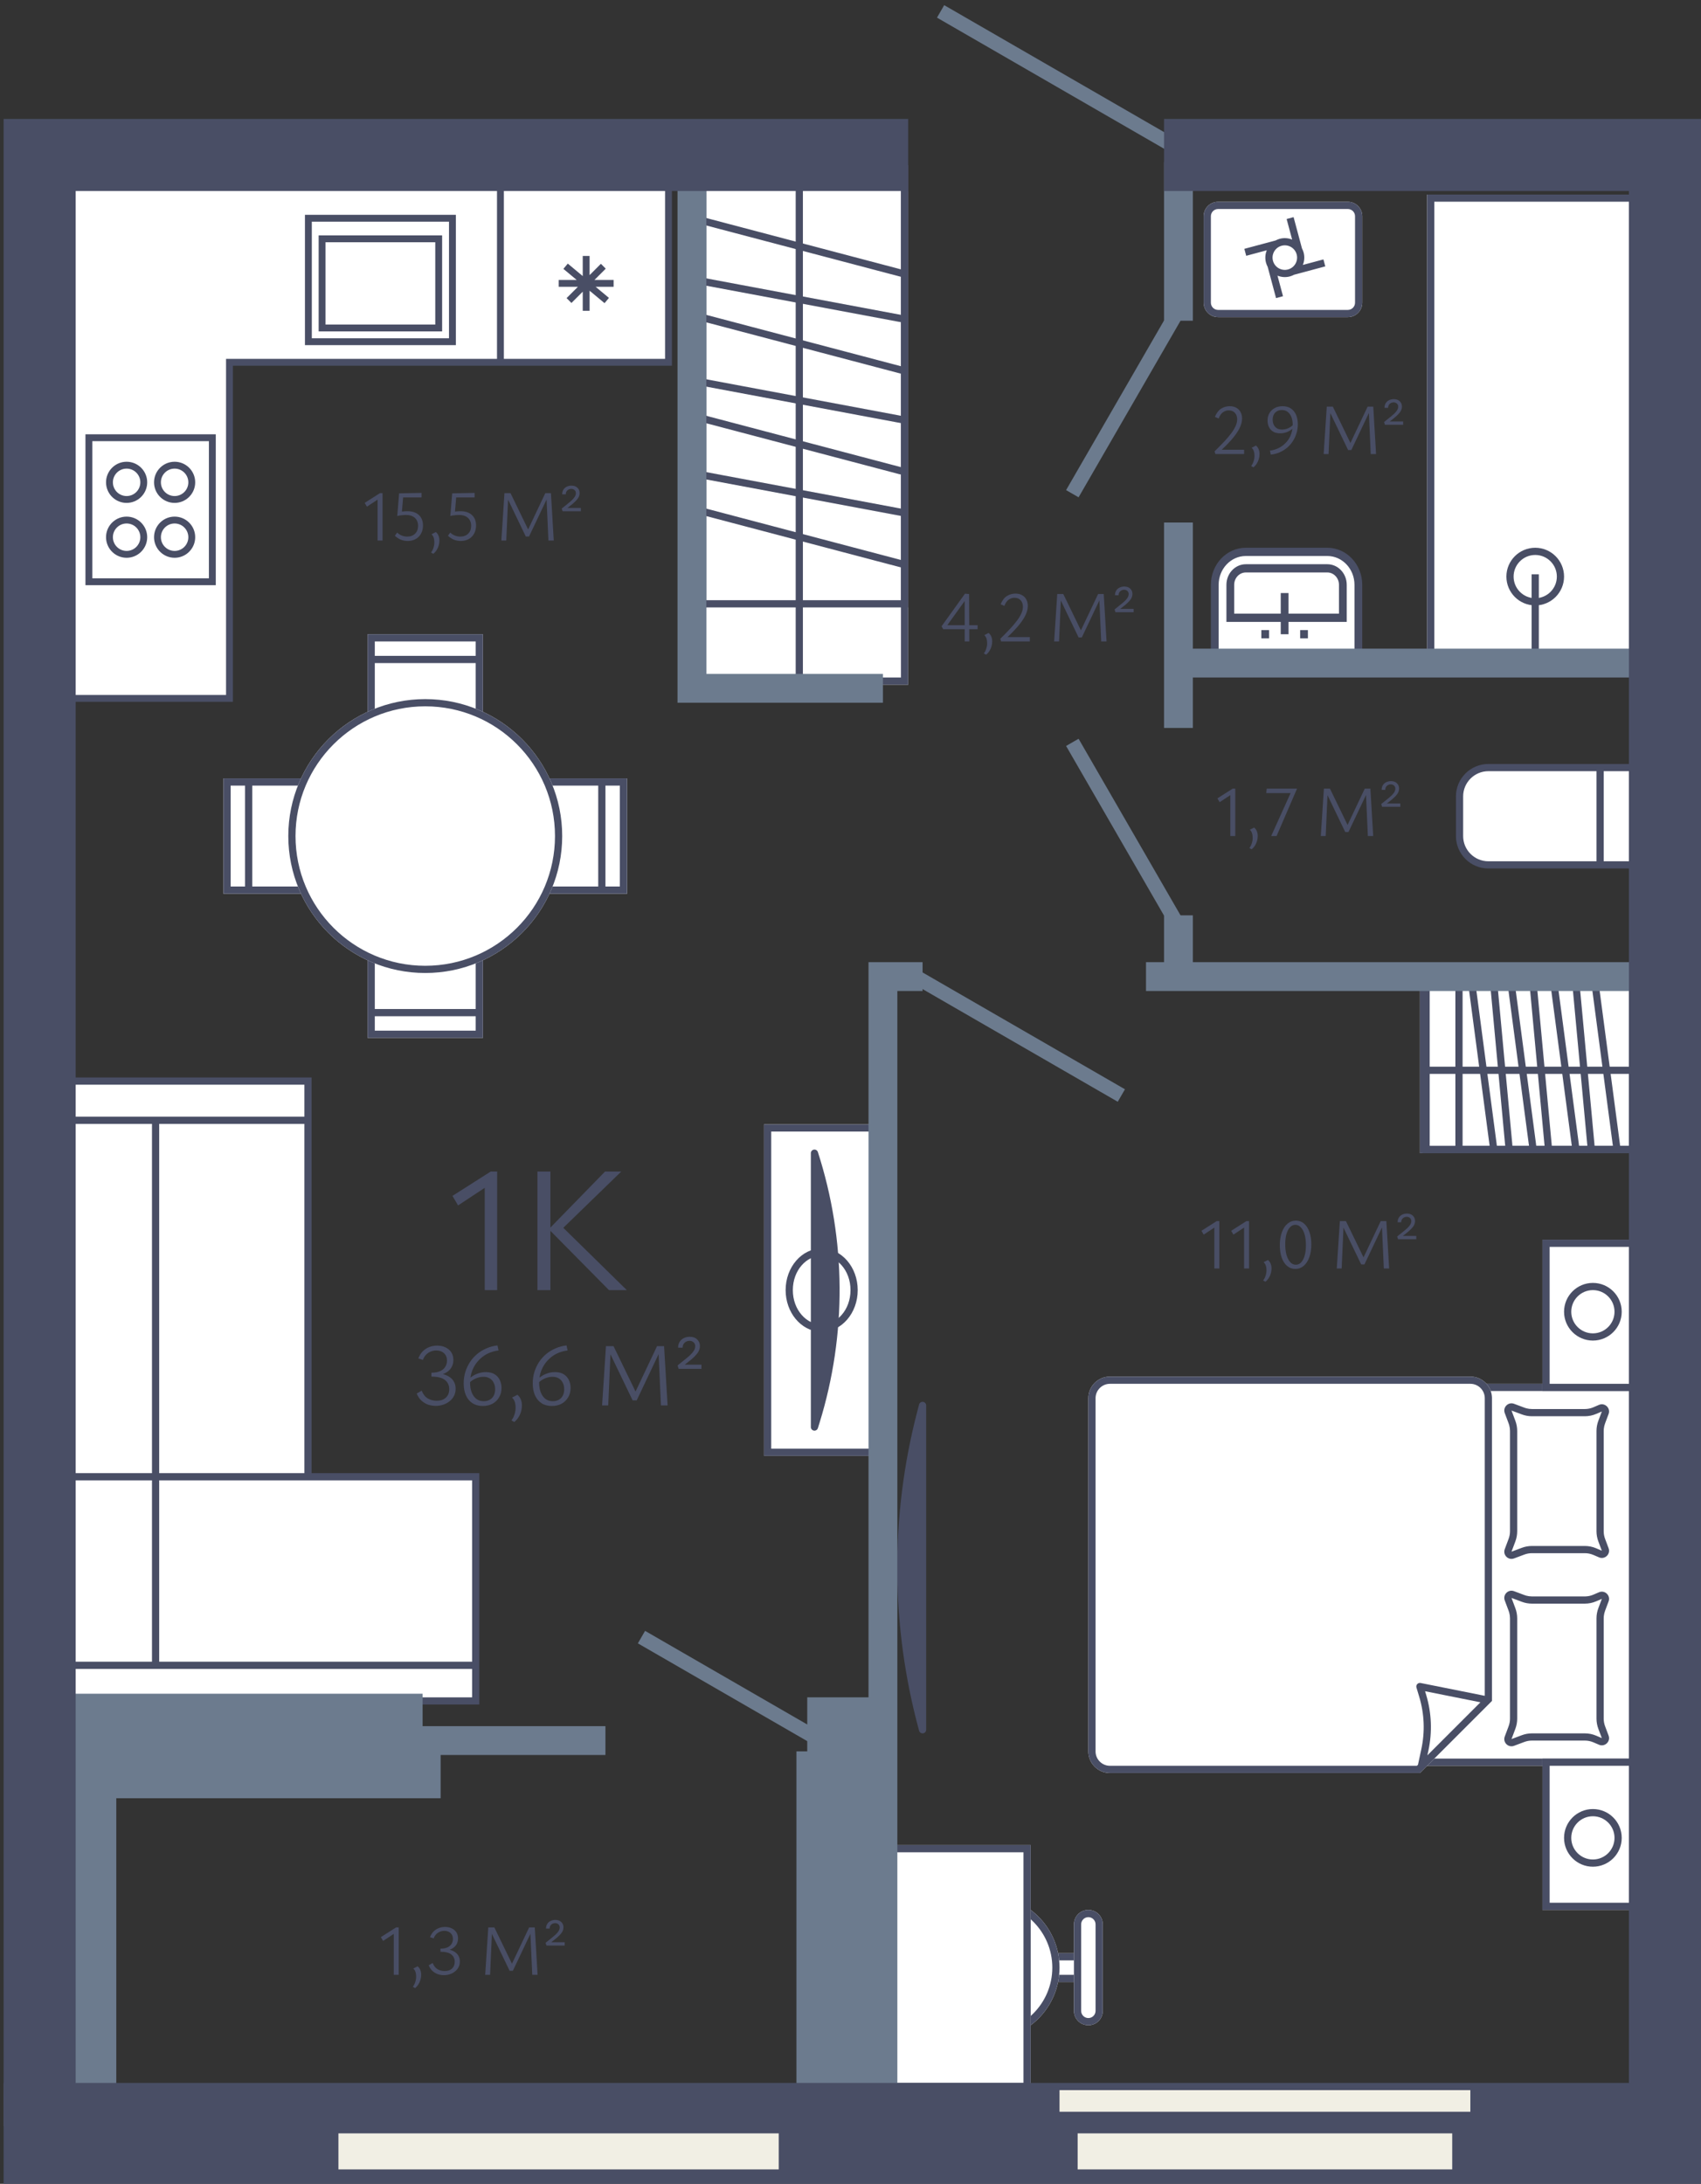 <svg width="236" height="303" viewBox="0 0 236 303" fill="none" xmlns="http://www.w3.org/2000/svg">
<rect x="0" y="0" width="236" height="303" fill="#333333" stroke="none"/>
<g id="2_2_5">
<g id="basic_furniture">
<g id="bath_stuff">
<g id="toilet">
<path id="toilet_2" d="M202.5 116V110.5C202.5 108.291 204.291 106.5 206.5 106.5H222H229V120H222H206.5C204.291 120 202.5 118.209 202.5 116Z" fill="white"/>
<path id="toilet (Stroke)" d="M229.5 106V120.5H206.5C204.015 120.5 202 118.485 202 116V110.5C202 108.015 204.015 106 206.5 106H229.5ZM222.5 119.5H228.5V107H222.5V119.5ZM203 116C203 117.933 204.567 119.5 206.5 119.5H221.5V107H206.5C204.567 107 203 108.567 203 110.5V116Z" fill="#494E65"/>
</g>
<g id="sink">
<path id="Vector 13" d="M188.462 81.142L188.462 91.427L168.539 91.427L168.539 81.142C168.539 78.617 170.468 76.57 172.847 76.57L184.154 76.57C186.534 76.57 188.462 78.617 188.462 81.142Z" fill="white"/>
<path id="Vector 13 (Stroke)" d="M187.923 81.143C187.923 78.934 186.236 77.143 184.154 77.143L172.846 77.143C170.764 77.143 169.077 78.934 169.077 81.143L169.077 90.857L187.923 90.857L187.923 81.143ZM189 92L168 92L168 81.143C168 78.302 170.17 76 172.846 76L184.154 76C186.83 76 189 78.302 189 81.143L189 92Z" fill="#494E65"/>
<path id="Vector 14" d="M170.691 81.141L170.691 85.713L186.307 85.713L186.307 81.141C186.307 79.879 185.342 78.856 184.153 78.856L172.845 78.856C171.656 78.856 170.691 79.879 170.691 81.141Z" fill="white"/>
<path id="Vector 14 (Stroke)" d="M185.772 81.142C185.772 80.195 185.048 79.428 184.156 79.428L172.849 79.428C171.956 79.428 171.233 80.195 171.233 81.142L171.233 85.142L185.772 85.142L185.772 81.142ZM186.849 86.285L170.156 86.285L170.156 81.142C170.156 79.564 171.362 78.285 172.849 78.285L184.156 78.285C185.643 78.285 186.849 79.564 186.849 81.142L186.849 86.285Z" fill="#494E65"/>
<path id="Vector 15 (Stroke)" d="M176.077 87.428L176.077 88.571L175 88.571L175 87.428L176.077 87.428ZM181.462 87.428L181.462 88.571L180.385 88.571L180.385 87.428L181.462 87.428ZM178.769 82.285L178.769 87.999L177.692 87.999L177.692 82.285L178.769 82.285Z" fill="#494E65"/>
</g>
<g id="bath">
<rect width="30" height="65" transform="translate(228 92) rotate(-180)" fill="white"/>
<path id="Ellipse 1" d="M209 80C209 77.791 210.791 76 213 76C215.209 76 217 77.791 217 80C217 82.209 215.209 84 213 84C210.791 84 209 82.209 209 80Z" fill="white"/>
<path id="Ellipse 1 (Stroke)" d="M210 80C210 81.657 211.343 83 213 83C214.657 83 216 81.657 216 80C216 78.343 214.657 77 213 77L213 76C215.209 76 217 77.791 217 80C217 82.209 215.209 84 213 84C210.791 84 209 82.209 209 80C209 77.791 210.791 76 213 76L213 77C211.343 77 210 78.343 210 80Z" fill="#494E65"/>
<path id="Rectangle 75 (Stroke)" d="M198 92L198 27L228 27L228 92L198 92ZM227 27.985L199 27.985L199 91.015L212.5 91.015L212.5 79.689L213.5 79.689L213.5 91.015L227 91.015L227 27.985Z" fill="#494E65"/>
</g>
<g id="washing">
<path id="Rectangle 112" d="M167 42C167 43.105 167.895 44 169 44H187C188.105 44 189 43.105 189 42V30C189 28.895 188.105 28 187 28H169C167.895 28 167 28.895 167 30V42Z" fill="white"/>
<path id="Rectangle 112 (Stroke)" d="M187 29V28H169V29H187ZM188 30V42C188 42.552 187.552 43 187 43H169C168.448 43 168 42.552 168 42V30C168 29.448 168.448 29 169 29V28L168.796 28.011C167.787 28.113 167 28.964 167 30V42C167 43.105 167.895 44 169 44H187C188.105 44 189 43.105 189 42V30C189 28.964 188.213 28.113 187.204 28.011L187 28V29C187.552 29 188 29.448 188 30Z" fill="#494E65"/>
<path id="Ellipse 9 (Stroke)" d="M179.903 35.302C179.66 34.393 178.726 33.854 177.817 34.097C176.909 34.341 176.369 35.275 176.613 36.183C176.856 37.092 177.79 37.631 178.699 37.388C179.607 37.144 180.146 36.21 179.903 35.302ZM175.647 36.442C175.488 35.851 175.541 35.253 175.755 34.727L172.901 35.492L172.642 34.526L176.978 33.364C177.158 33.267 177.352 33.187 177.558 33.132C178.15 32.973 178.747 33.027 179.274 33.241L178.509 30.386L179.475 30.127L180.637 34.464C180.734 34.644 180.814 34.837 180.869 35.043C181.027 35.635 180.974 36.232 180.759 36.759L183.615 35.994L183.874 36.959L179.537 38.121C179.357 38.218 179.164 38.298 178.958 38.354C178.366 38.512 177.769 38.459 177.242 38.245L178.007 41.099L177.041 41.358L175.879 37.023C175.782 36.842 175.702 36.649 175.647 36.442Z" fill="#494E65"/>
</g>
</g>
<g id="kitchen">
<path id="Vector 16" d="M31.843 50.266V96.898H9.003V25.047H69.434L92.75 25.047V50.266H91.323L69.434 50.266H31.843Z" fill="white"/>
<path id="Vector 16 (Stroke)" d="M8.524 97.375V24.572H93.223V50.743H32.315V97.375H8.524ZM31.364 49.792H68.955V25.523H9.476V96.424H31.364V49.792ZM92.272 25.523H69.907V49.792H92.272V25.523Z" fill="#494E65"/>
<path id="Vector 17 (Stroke)" d="M80.85 43.125V40.467L79.283 42.034L78.947 41.697L78.61 41.361L80.178 39.794H77.519V38.843H80.012L78.166 37.305L78.471 36.939L78.775 36.573L80.85 38.304V35.512H81.802V38.17L83.369 36.602L83.705 36.939L84.042 37.275L82.475 38.843H85.133V39.794H82.64L84.485 41.332L84.181 41.697L83.877 42.063L81.802 40.335V43.125H80.85Z" fill="#494E65"/>
<g id="Group 70">
<path id="Rectangle 77 (Stroke)" d="M42.309 29.805L63.245 29.805L63.245 47.887L42.309 47.887L42.309 29.805ZM62.294 46.935L62.294 30.757L43.261 30.757L43.261 46.935L62.294 46.935Z" fill="#494E65"/>
<path id="Rectangle 78 (Stroke)" d="M44.211 32.661L61.341 32.661L61.341 45.984L44.211 45.984L44.211 32.661ZM60.39 45.032L60.39 33.612L45.163 33.612L45.163 45.032L60.39 45.032Z" fill="#494E65"/>
</g>
<g id="Group 69">
<path id="Rectangle 76 (Stroke)" d="M29.938 81.194L11.855 81.194L11.855 60.258L29.938 60.258L29.938 81.194ZM12.808 61.21L12.808 80.243L28.985 80.243L28.985 61.21L12.808 61.21Z" fill="#494E65"/>
<path id="Ellipse 2 (Stroke)" d="M24.227 68.825C25.278 68.825 26.13 67.973 26.13 66.922C26.13 65.871 25.278 65.019 24.227 65.019C23.175 65.019 22.323 65.871 22.323 66.922L21.372 66.922L21.387 66.63C21.523 65.286 22.591 64.217 23.936 64.081L24.227 64.066C25.803 64.066 27.082 65.345 27.082 66.922L27.067 67.213C26.921 68.653 25.705 69.776 24.227 69.776L23.936 69.762C22.496 69.616 21.372 68.4 21.372 66.922L22.323 66.922C22.323 67.973 23.176 68.825 24.227 68.825Z" fill="#494E65"/>
<path id="Ellipse 3 (Stroke)" d="M17.566 76.439C18.617 76.439 19.47 75.586 19.47 74.535C19.47 73.484 18.618 72.632 17.566 72.632C16.515 72.632 15.663 73.484 15.663 74.535L14.712 74.535L14.726 74.243C14.863 72.899 15.931 71.831 17.275 71.694L17.566 71.68C19.143 71.68 20.422 72.958 20.422 74.535L20.407 74.826C20.261 76.266 19.045 77.39 17.566 77.39L17.275 77.375C15.836 77.229 14.712 76.013 14.712 74.535L15.663 74.535C15.663 75.586 16.515 76.438 17.566 76.439Z" fill="#494E65"/>
<path id="Ellipse 5 (Stroke)" d="M17.566 68.825C18.617 68.825 19.47 67.973 19.47 66.922C19.47 65.871 18.618 65.019 17.566 65.019C16.515 65.019 15.663 65.871 15.663 66.922L14.712 66.922L14.726 66.63C14.863 65.286 15.931 64.217 17.275 64.081L17.566 64.066C19.143 64.066 20.422 65.345 20.422 66.922L20.407 67.213C20.261 68.653 19.045 69.776 17.566 69.776L17.275 69.762C15.836 69.616 14.712 68.4 14.712 66.922L15.663 66.922C15.663 67.973 16.515 68.825 17.566 68.825Z" fill="#494E65"/>
<path id="Ellipse 4 (Stroke)" d="M24.227 76.439C25.278 76.439 26.13 75.586 26.13 74.535C26.13 73.484 25.278 72.632 24.227 72.632C23.175 72.632 22.323 73.484 22.323 74.535L21.372 74.535L21.387 74.243C21.523 72.899 22.591 71.831 23.936 71.694L24.227 71.68C25.803 71.68 27.082 72.958 27.082 74.535L27.067 74.826C26.921 76.266 25.705 77.39 24.227 77.39L23.936 77.375C22.496 77.229 21.372 76.013 21.372 74.535L22.323 74.535C22.323 75.586 23.176 76.438 24.227 76.439Z" fill="#494E65"/>
</g>
</g>
<g id="wardrobe">
<path id="Rectangle 80" d="M97 95L110.896 95L111.5 95L126 95L126 23L110.896 23L97 23L97 95Z" fill="white"/>
<path id="Rectangle 80 (Stroke)" d="M126 95L126 23L97 23L97 95L126 95ZM111.396 24L125 24L125 94L111.396 94L111.396 24ZM98 24L110.396 24L110.396 94L98 94L98 24Z" fill="#494E65"/>
<path id="Rectangle 81 (Stroke)" d="M126 84.277L126 23.001L97 23.001L97 84.277L126 84.277ZM98 24.001L125 24.001L125 83.277L98 83.277L98 24.001Z" fill="#494E65"/>
<path id="Vector 18 (Stroke)" d="M125.421 38.002L125.549 37.519L97.709 30.175L97.453 31.143L125.294 38.485L125.421 38.002ZM125.513 43.783L97.673 38.565L97.489 39.549L125.329 44.766L125.513 43.783ZM125.421 51.442L125.549 50.959L97.709 43.615L97.453 44.582L125.294 51.926L125.421 51.442ZM125.513 57.785L97.673 52.567L97.489 53.551L125.329 58.768L125.513 57.785ZM125.421 65.444L125.549 64.961L97.709 57.617L97.453 58.584L125.294 65.928L125.421 65.444ZM125.513 70.663L97.673 65.446L97.489 66.43L125.329 71.647L125.513 70.663ZM125.421 78.323L125.549 77.84L97.709 70.496L97.453 71.463L125.294 78.807L125.421 78.323Z" fill="#494E65"/>
</g>
</g>
<g id="furniture">
<g id="table">
<path id="Rectangle 93" d="M67 144L51 144L51 140.5L51 128L67 128L67 140.5L67 144Z" fill="white"/>
<path id="Rectangle 93 (Stroke)" d="M51 144L51 128L67 128L67 144L51 144ZM66 129L52 129L52 140L66 140L66 129ZM66 141L52 141L52 143L66 143L66 141Z" fill="#494E65"/>
<path id="Rectangle 94" d="M51 88H67V91.5V104H51V91.5V88Z" fill="white"/>
<path id="Rectangle 94 (Stroke)" d="M67 88V104H51V88H67ZM52 103H66V92H52V103ZM52 91H66V89H52V91Z" fill="#494E65"/>
<path id="Rectangle 95" d="M31 124L31 108L34.5 108L47 108L47 124L34.5 124L31 124Z" fill="white"/>
<path id="Rectangle 95 (Stroke)" d="M31 108L47 108L47 124L31 124L31 108ZM46 123L46 109L35 109L35 123L46 123ZM34 123L34 109L32 109L32 123L34 123Z" fill="#494E65"/>
<path id="Rectangle 96" d="M87 108L87 124L83.5 124L71 124L71 108L83.5 108L87 108Z" fill="white"/>
<path id="Rectangle 96 (Stroke)" d="M87 124L71 124L71 108L87 108L87 124ZM72 109L72 123L83 123L83 109L72 109ZM84 109L84 123L86 123L86 109L84 109Z" fill="#494E65"/>
<path id="Ellipse 6" d="M40 116C40 105.507 48.507 97 59 97C69.493 97 78 105.507 78 116C78 126.493 69.493 135 59 135C48.507 135 40 126.493 40 116Z" fill="white"/>
<path id="Ellipse 6 (Stroke)" d="M41 116C41 125.941 49.059 134 59 134C68.941 134 77 125.941 77 116C77 106.059 68.941 98 59 98L59 97C69.493 97 78 105.507 78 116C78 126.493 69.493 135 59 135C48.507 135 40 126.493 40 116C40 105.507 48.507 97 59 97L59 98C49.059 98 41 106.059 41 116Z" fill="#494E65"/>
</g>
<g id="sofa">
<path d="M66 236L9 235.999L9 231.057L9 204.893L42.73 204.894L66 204.894L66 231.058L66 236Z" fill="white"/>
<path d="M9 204.893L42.73 204.894L42.73 155.437L42.73 150.001L9 150L9 155.437L9 204.893Z" fill="white"/>
</g>
<path id="sofa (Stroke)" d="M8.5 236.499L8.5 149.5L43.23 149.501L43.23 204.394L66.5 204.394L66.5 236.5L8.5 236.499ZM42.23 150.501L9.5 150.501L9.5 154.937L42.23 154.938L42.23 150.501ZM21.086 155.937L9.5 155.937L9.5 204.394L21.086 204.394L21.086 155.937ZM42.23 155.938L22.086 155.938L22.086 204.394L42.23 204.394L42.23 155.938ZM65.5 205.394L22.086 205.394L22.086 230.558L65.5 230.558L65.5 205.394ZM21.086 205.394L9.5 205.394L9.5 230.557L21.086 230.557L21.086 205.394ZM65.5 231.558L9.5 231.557L9.5 235.5L65.5 235.5L65.5 231.558Z" fill="#494E65"/>
<path id="TV" d="M127.999 195L127.76 195.915V195.915C126.001 202.653 127.999 201.964 127.999 195V195Z" fill="white"/>
<path id="TV (Stroke)" d="M127.516 240.132C123.562 225.626 123.479 210.337 127.276 195.788L127.515 194.874C127.579 194.631 127.813 194.472 128.062 194.504C128.312 194.536 128.499 194.749 128.499 195L128.499 240C128.499 240.251 128.313 240.462 128.065 240.496C127.817 240.529 127.582 240.374 127.516 240.132Z" fill="#494E65"/>
<g id="bed_group">
<g id="bed">
<path id="Rectangle 106" d="M152 245L152 192L228 192L228 245L152 245Z" fill="white"/>
<path id="Rectangle 106 (Stroke)" d="M152 192L228 192L228 245L152 245L152 192ZM227 244L227 193L153 193L153 244L227 244Z" fill="#494E65"/>
<path id="pillow" d="M210.06 242.227C209.257 242.529 208.472 241.743 208.773 240.94L209.309 239.509C209.436 239.172 209.5 238.815 209.5 238.456L209.5 224.544C209.5 224.184 209.436 223.827 209.309 223.49L208.773 222.059C208.471 221.256 209.257 220.471 210.06 220.772L211.491 221.309C211.828 221.435 212.185 221.5 212.544 221.5L219.885 221.5C220.291 221.5 220.693 221.417 221.067 221.257L221.848 220.922C222.657 220.575 223.487 221.368 223.178 222.192L222.691 223.49C222.565 223.827 222.5 224.184 222.5 224.544L222.5 238.456C222.5 238.815 222.565 239.172 222.691 239.509L223.178 240.807C223.487 241.631 222.657 242.424 221.848 242.077L221.066 241.742C220.693 241.582 220.291 241.5 219.885 241.5L212.544 241.5C212.185 241.5 211.828 241.564 211.491 241.691L210.06 242.227Z" fill="white"/>
<path id="pillow (Stroke)" d="M219.885 222.5L212.544 222.5C212.065 222.5 211.589 222.413 211.14 222.245L209.709 221.709L210.245 223.139C210.414 223.588 210.5 224.064 210.5 224.544L210.5 238.456C210.5 238.935 210.414 239.411 210.246 239.86L209.709 241.291L211.14 240.755C211.589 240.586 212.065 240.5 212.544 240.5L219.884 240.5C220.426 240.5 220.962 240.609 221.46 240.823L222.242 241.158L221.755 239.86C221.587 239.411 221.5 238.935 221.5 238.456L222.5 238.456C222.5 238.815 222.565 239.173 222.692 239.509L223.178 240.807L223.223 240.961C223.373 241.675 222.706 242.312 221.999 242.13L221.848 242.077L221.067 241.742C220.693 241.582 220.29 241.5 219.884 241.5L212.544 241.5C212.185 241.5 211.827 241.565 211.491 241.691L210.06 242.227C209.256 242.528 208.472 241.744 208.773 240.94L209.309 239.509C209.435 239.173 209.5 238.815 209.5 238.456L209.5 224.544C209.5 224.274 209.464 224.006 209.393 223.747L209.309 223.49L208.773 222.059C208.472 221.256 209.256 220.471 210.06 220.772L211.491 221.308L211.747 221.392C212.007 221.464 212.275 221.5 212.544 221.5L219.885 221.5L220.037 221.496C220.391 221.478 220.74 221.398 221.067 221.257L221.848 220.922C222.607 220.597 223.384 221.274 223.223 222.039L223.178 222.192L222.692 223.49C222.597 223.743 222.536 224.007 222.512 224.275L222.5 224.544L221.5 224.544C221.5 224.064 221.587 223.588 221.755 223.139L222.242 221.841L221.46 222.176C220.963 222.39 220.427 222.5 219.885 222.5ZM221.5 224.544L222.5 224.544L222.5 238.456L221.5 238.456L221.5 224.544Z" fill="#494E65"/>
<path id="pillow_2" d="M210.06 216.227C209.257 216.529 208.472 215.743 208.773 214.94L209.309 213.509C209.436 213.172 209.5 212.815 209.5 212.456L209.5 198.544C209.5 198.184 209.436 197.827 209.309 197.49L208.773 196.059C208.471 195.256 209.257 194.471 210.06 194.772L211.491 195.309C211.828 195.435 212.185 195.5 212.544 195.5L219.885 195.5C220.291 195.5 220.693 195.417 221.067 195.257L221.848 194.922C222.657 194.575 223.487 195.368 223.178 196.192L222.691 197.49C222.565 197.827 222.5 198.184 222.5 198.544L222.5 212.456C222.5 212.815 222.565 213.172 222.691 213.509L223.178 214.807C223.487 215.631 222.657 216.424 221.848 216.077L221.066 215.742C220.693 215.582 220.291 215.5 219.885 215.5L212.544 215.5C212.185 215.5 211.828 215.564 211.491 215.691L210.06 216.227Z" fill="white"/>
<path id="pillow (Stroke)_2" d="M219.885 196.5L212.544 196.5C212.065 196.5 211.589 196.413 211.14 196.245L209.709 195.709L210.245 197.139C210.414 197.588 210.5 198.064 210.5 198.544L210.5 212.456C210.5 212.935 210.414 213.411 210.246 213.86L209.709 215.291L211.14 214.755C211.589 214.586 212.065 214.5 212.544 214.5L219.884 214.5C220.426 214.5 220.962 214.609 221.46 214.823L222.242 215.158L221.755 213.86C221.587 213.411 221.5 212.935 221.5 212.456L222.5 212.456C222.5 212.815 222.565 213.173 222.692 213.509L223.178 214.807L223.223 214.961C223.373 215.675 222.706 216.312 221.999 216.13L221.848 216.077L221.067 215.742C220.693 215.582 220.29 215.5 219.884 215.5L212.544 215.5C212.185 215.5 211.827 215.565 211.491 215.691L210.06 216.227C209.256 216.528 208.472 215.744 208.773 214.94L209.309 213.509C209.435 213.173 209.5 212.815 209.5 212.456L209.5 198.544C209.5 198.274 209.464 198.006 209.393 197.747L209.309 197.49L208.773 196.059C208.472 195.256 209.256 194.471 210.06 194.772L211.491 195.308L211.747 195.392C212.007 195.464 212.275 195.5 212.544 195.5L219.885 195.5L220.037 195.496C220.391 195.478 220.74 195.398 221.067 195.257L221.848 194.922C222.607 194.597 223.384 195.274 223.223 196.039L223.178 196.192L222.692 197.49C222.597 197.743 222.536 198.007 222.512 198.275L222.5 198.544L221.5 198.544C221.5 198.064 221.587 197.588 221.755 197.139L222.242 195.841L221.46 196.176C220.963 196.39 220.427 196.5 219.885 196.5ZM221.5 198.544L222.5 198.544L222.5 212.456L221.5 212.456L221.5 198.544Z" fill="#494E65"/>
<path id="Rectangle 109" d="M154 246C152.343 246 151 244.657 151 243L151 194C151 192.343 152.343 191 154 191L204 191C205.657 191 207 192.343 207 194L207 236L197 246L154 246Z" fill="white"/>
<path id="Rectangle 109 (Stroke)" d="M204 192L154 192C152.895 192 152 192.895 152 194L152 243C152 244.105 152.895 245 154 245L196.586 245L196.734 244.852L197.204 242.66C197.716 240.273 197.617 237.794 196.915 235.455L196.521 234.144C196.471 233.975 196.512 233.793 196.63 233.663C196.748 233.533 196.926 233.476 197.098 233.51L206 235.29L206 194L207 194L207 236L197 246L154 246C152.343 246 151 244.657 151 243L151 194L151.004 193.846C151.084 192.261 152.395 191 154 191L204 191C205.605 191 206.916 192.261 206.996 193.846L207 194L206 194C206 192.895 205.105 192 204 192ZM197.872 235.168C198.622 237.668 198.729 240.318 198.182 242.87L198.036 243.55L205.396 236.189L197.717 234.653L197.872 235.168Z" fill="#494E65"/>
</g>
<g id="bedside">
<path id="Rectangle 110" d="M214 265L214 244L228 244L228 265L214 265Z" fill="white"/>
<path id="Rectangle 110 (Stroke)" d="M214 244L228 244L228 265L214 265L214 244ZM227 264L227 245L215 245L215 264L227 264Z" fill="#494E65"/>
<path id="Ellipse 8" d="M221 251C223.209 251 225 252.791 225 255C225 257.209 223.209 259 221 259C218.791 259 217 257.209 217 255C217 252.791 218.791 251 221 251Z" fill="white"/>
<path id="Ellipse 8 (Stroke)" d="M221 252C219.343 252 218 253.343 218 255C218 256.657 219.343 258 221 258C222.657 258 224 256.657 224 255L225 255C225 257.209 223.209 259 221 259C218.791 259 217 257.209 217 255C217 252.791 218.791 251 221 251C223.209 251 225 252.791 225 255L224 255C224 253.343 222.657 252 221 252Z" fill="#494E65"/>
</g>
<g id="bedside_2">
<path id="Rectangle 110_2" d="M214 172L214 193L228 193L228 172L214 172Z" fill="white"/>
<path id="Rectangle 110 (Stroke)_2" d="M214 193L228 193L228 172L214 172L214 193ZM227 173L227 192L215 192L215 173L227 173Z" fill="#494E65"/>
<path id="Ellipse 8_2" d="M221 186C223.209 186 225 184.209 225 182C225 179.791 223.209 178 221 178C218.791 178 217 179.791 217 182C217 184.209 218.791 186 221 186Z" fill="white"/>
<path id="Ellipse 8 (Stroke)_2" d="M221 185C219.343 185 218 183.657 218 182C218 180.343 219.343 179 221 179C222.657 179 224 180.343 224 182L225 182C225 179.791 223.209 178 221 178C218.791 178 217 179.791 217 182C217 184.209 218.791 186 221 186C223.209 186 225 184.209 225 182L224 182C224 183.657 222.657 185 221 185Z" fill="#494E65"/>
</g>
</g>
<g id="wardrobe_2">
<path id="Rectangle 79" d="M197 160L197 136L227 136L227 160L197 160Z" fill="white"/>
<path id="Rectangle 79 (Stroke)" d="M197 136L227 136L227 160L197 160L197 136ZM226 159L226 137L198 137L198 159L226 159Z" fill="#494E65"/>
<path id="Rectangle 80 (Stroke)_2" d="M197.359 136L226.998 136L226.998 160L197.359 160L197.359 136ZM225.998 148L225.998 137L198.359 137L198.359 148L225.998 148ZM225.998 159L225.998 149L198.359 149L198.359 159L225.998 159Z" fill="#494E65"/>
<path id="Rectangle 81 (Stroke)_2" d="M201.922 136L227.001 136L227.001 160L201.922 160L201.922 136ZM226.001 159L226.001 137L202.922 137L202.922 159L226.001 159Z" fill="#494E65"/>
<path id="Vector 18 (Stroke)_2" d="M221.802 136.436L224.842 159.436L223.851 159.566L220.811 136.566L221.802 136.436ZM219.145 136.455L221.282 159.455L220.287 159.547L218.148 136.547L219.145 136.455ZM216.103 136.436L219.143 159.436L218.151 159.566L215.111 136.566L216.103 136.436ZM213.206 136.455L215.345 159.455L214.349 159.547L212.211 136.547L213.206 136.455ZM210.164 136.436L213.204 159.436L212.213 159.566L209.173 136.566L210.164 136.436ZM207.745 136.455L209.883 159.455L208.887 159.547L206.749 136.547L207.745 136.455ZM204.703 136.436L207.742 159.436L206.751 159.566L203.711 136.566L204.703 136.436Z" fill="#494E65"/>
</g>
<g id="TV_2">
<path id="Rectangle 105" d="M122 156L122 202L106 202L106 156L122 156Z" fill="white"/>
<path id="Rectangle 105 (Stroke)" d="M122 202L106 202L106 156L122 156L122 202ZM107 157L107 201L121 201L121 157L107 157Z" fill="#494E65"/>
<g id="Group 75">
<path id="Ellipse 7" d="M114 184.784C111.239 184.784 109 182.195 109 179.001C109 175.808 111.239 173.219 114 173.219C116.761 173.219 119 175.808 119 179.001C119 182.195 116.761 184.784 114 184.784Z" fill="white"/>
<path id="Ellipse 7 (Stroke)" d="M114 183.784C116.078 183.784 118 181.784 118 179.001C118 176.218 116.077 174.219 114 174.219C111.923 174.219 110 176.218 110 179.001L109 179.001C109 175.807 111.239 173.219 114 173.219C116.761 173.219 119 175.807 119 179.001C119 182.194 116.761 184.784 114 184.784L113.743 184.776C111.101 184.622 109 182.095 109 179.001L110 179.001C110 181.784 111.922 183.784 114 183.784Z" fill="#494E65"/>
<path id="Vector 24" d="M112.999 198L113.232 197.247V197.247C115.236 190.762 112.999 191.212 112.999 198V198Z" fill="white"/>
<path id="Vector 24 (Stroke)" d="M113.474 159.847C117.411 172.041 117.493 185.153 113.71 197.396L113.476 198.148C113.403 198.384 113.169 198.531 112.925 198.494C112.68 198.457 112.499 198.247 112.499 198L112.499 160C112.499 159.754 112.678 159.544 112.922 159.506C113.165 159.468 113.399 159.613 113.474 159.847Z" fill="#494E65"/>
</g>
</g>
<g id="chair-with-table">
<g id="chair">
<path id="Rectangle 104" d="M151 271L151 275L143 275L143 271L151 271Z" fill="white"/>
<path id="Rectangle 104 (Stroke)" d="M151 275L143 275L143 271L151 271L151 275ZM144 272L144 274L150 274L150 272L144 272Z" fill="#494E65"/>
<path id="Rectangle 102" d="M137 263C142.523 263 147 267.477 147 273V273C147 278.523 142.523 283 137 283V283C131.477 283 127 278.523 127 273V273C127 267.477 131.477 263 137 263V263Z" fill="white"/>
<path id="Rectangle 102 (Stroke)" d="M137 282C141.971 282 146 277.971 146 273C146 268.029 141.971 264 137 264C132.029 264 128 268.029 128 273L127 273C127 267.477 131.477 263 137 263C142.523 263 147 267.477 147 273C147 278.523 142.523 283 137 283C131.477 283 127 278.523 127 273L128 273C128 277.971 132.029 282 137 282Z" fill="#494E65"/>
<path id="Rectangle 103" d="M151 265C152.105 265 153 265.895 153 267L153 279C153 280.105 152.105 281 151 281V281C149.895 281 149 280.105 149 279L149 267C149 265.895 149.895 265 151 265V265Z" fill="white"/>
<path id="Rectangle 103 (Stroke)" d="M150 279L149 279L149 267L150 267L150 279ZM151 280C151.552 280 152 279.552 152 279L152 267C152 266.448 151.552 266 151 266C150.448 266 150 266.448 150 267L149 267C149 265.895 149.895 265 151 265C152.105 265 153 265.895 153 267L153 279C153 280.105 152.105 281 151 281C149.895 281 149 280.105 149 279L150 279C150 279.552 150.448 280 151 280Z" fill="#494E65"/>
</g>
<path id="Rectangle 101" d="M143 256L143 290L123 290L123 256L143 256Z" fill="white"/>
<path id="Rectangle 101 (Stroke)" d="M143 290L123 290L123 256L143 256L143 290ZM124 257L124 289L142 289L142 257L124 257Z" fill="#494E65"/>
</g>
</g>
<g id="info+">
<g id="15,5 &#208;&#156;2">
<path id="Vector" d="M77.938 70.559C78.297 70.266 78.624 70.002 78.918 69.769C79.218 69.536 79.454 69.309 79.627 69.089C79.808 68.869 79.897 68.649 79.897 68.429C79.897 68.242 79.834 68.096 79.707 67.989C79.588 67.882 79.441 67.829 79.267 67.829C79.054 67.829 78.871 67.899 78.718 68.039C78.571 68.179 78.498 68.362 78.498 68.589L77.998 68.589C77.998 68.336 78.054 68.119 78.168 67.939C78.281 67.759 78.434 67.622 78.627 67.529C78.828 67.429 79.047 67.379 79.287 67.379C79.634 67.379 79.907 67.476 80.108 67.669C80.314 67.862 80.418 68.109 80.418 68.409C80.418 68.682 80.331 68.939 80.157 69.179C79.984 69.412 79.748 69.656 79.448 69.909C79.147 70.156 78.797 70.432 78.397 70.739L78.578 70.479L80.588 70.479L80.588 70.939L78.058 70.939L77.938 70.559Z" fill="#494E65"/>
<path id="Vector_2" d="M76.089 75L75.809 68.76L76.149 68.64L73.399 74.44L72.949 74.44L70.299 68.93L70.309 68.42L70.829 68.42L73.389 73.7L73.159 73.7L75.659 68.42L76.439 68.42L76.829 75L76.089 75ZM69.559 75L69.989 68.42L70.529 68.42L70.239 75L69.559 75Z" fill="#494E65"/>
<path id="Vector_3" d="M62.478 71.599L62.738 68.449L65.848 68.389L65.848 69.019L62.898 69.019L63.318 68.719L63.098 71.299L62.478 71.599ZM62.468 73.889C62.655 74.075 62.868 74.215 63.108 74.309C63.348 74.402 63.602 74.449 63.868 74.449C64.328 74.449 64.692 74.312 64.958 74.039C65.232 73.765 65.368 73.409 65.368 72.969C65.368 72.489 65.218 72.115 64.918 71.849C64.618 71.582 64.198 71.449 63.658 71.449C63.558 71.449 63.435 71.455 63.288 71.469C63.142 71.482 62.995 71.499 62.848 71.519C62.702 71.539 62.578 71.565 62.478 71.599L62.658 71.059C62.805 71.019 62.992 70.989 63.218 70.969C63.445 70.942 63.665 70.929 63.878 70.929C64.565 70.929 65.098 71.105 65.478 71.459C65.858 71.805 66.048 72.289 66.048 72.909C66.048 73.335 65.958 73.712 65.778 74.039C65.605 74.359 65.358 74.609 65.038 74.789C64.725 74.969 64.355 75.059 63.928 75.059C63.575 75.059 63.248 74.995 62.948 74.869C62.655 74.742 62.388 74.562 62.148 74.329L62.468 73.889Z" fill="#494E65"/>
<path id="Vector_4" d="M60.115 76.84L59.805 76.66C59.958 76.46 60.071 76.237 60.145 75.99C60.225 75.744 60.265 75.497 60.265 75.25C60.265 74.997 60.231 74.774 60.165 74.58C60.098 74.387 59.998 74.237 59.865 74.13L60.465 73.82C60.645 73.967 60.771 74.14 60.845 74.34C60.925 74.54 60.965 74.757 60.965 74.99C60.965 75.23 60.931 75.464 60.865 75.69C60.798 75.924 60.701 76.137 60.575 76.33C60.448 76.53 60.295 76.7 60.115 76.84Z" fill="#494E65"/>
<path id="Vector_5" d="M55.115 71.599L55.375 68.449L58.485 68.389L58.485 69.019L55.535 69.019L55.955 68.719L55.735 71.299L55.115 71.599ZM55.105 73.889C55.292 74.075 55.505 74.215 55.745 74.309C55.985 74.402 56.239 74.449 56.505 74.449C56.965 74.449 57.328 74.312 57.595 74.039C57.868 73.765 58.005 73.409 58.005 72.969C58.005 72.489 57.855 72.115 57.555 71.849C57.255 71.582 56.835 71.449 56.295 71.449C56.195 71.449 56.072 71.455 55.925 71.469C55.779 71.482 55.632 71.499 55.485 71.519C55.339 71.539 55.215 71.565 55.115 71.599L55.295 71.059C55.442 71.019 55.629 70.989 55.855 70.969C56.082 70.942 56.302 70.929 56.515 70.929C57.202 70.929 57.735 71.105 58.115 71.459C58.495 71.805 58.685 72.289 58.685 72.909C58.685 73.335 58.595 73.712 58.415 74.039C58.242 74.359 57.995 74.609 57.675 74.789C57.362 74.969 56.992 75.059 56.565 75.059C56.212 75.059 55.885 74.995 55.585 74.869C55.292 74.742 55.025 74.562 54.785 74.329L55.105 73.889Z" fill="#494E65"/>
<path id="Vector_6" d="M52.388 75L52.388 69L52.908 68.98L50.908 70.3L50.598 69.77L52.718 68.42L53.078 68.42L53.078 75L52.388 75Z" fill="#494E65"/>
</g>
<g id="1,3 &#208;&#156;2">
<path id="Vector_7" d="M75.695 269.559C76.055 269.266 76.382 269.002 76.675 268.769C76.975 268.536 77.212 268.309 77.385 268.089C77.565 267.869 77.655 267.649 77.655 267.429C77.655 267.242 77.592 267.096 77.465 266.989C77.345 266.882 77.199 266.829 77.025 266.829C76.812 266.829 76.629 266.899 76.475 267.039C76.329 267.179 76.255 267.362 76.255 267.589L75.755 267.589C75.755 267.336 75.812 267.119 75.925 266.939C76.039 266.759 76.192 266.622 76.385 266.529C76.585 266.429 76.805 266.379 77.045 266.379C77.392 266.379 77.665 266.476 77.865 266.669C78.072 266.862 78.175 267.109 78.175 267.409C78.175 267.682 78.089 267.939 77.915 268.179C77.742 268.412 77.505 268.656 77.205 268.909C76.905 269.156 76.555 269.432 76.155 269.739L76.335 269.479L78.345 269.479L78.345 269.939L75.815 269.939L75.695 269.559Z" fill="#494E65"/>
<path id="Vector_8" d="M73.846 274L73.566 267.76L73.906 267.64L71.156 273.44L70.706 273.44L68.056 267.93L68.066 267.42L68.586 267.42L71.146 272.7L70.916 272.7L73.416 267.42L74.196 267.42L74.586 274L73.846 274ZM67.316 274L67.746 267.42L68.286 267.42L67.996 274L67.316 274Z" fill="#494E65"/>
<path id="Vector_9" d="M63.09 272.199C63.09 271.773 62.934 271.433 62.62 271.179C62.307 270.926 61.804 270.799 61.111 270.799L61.111 270.369C61.511 270.369 61.837 270.309 62.09 270.189C62.344 270.069 62.531 269.909 62.651 269.709C62.777 269.503 62.84 269.276 62.84 269.029C62.84 268.683 62.73 268.409 62.511 268.209C62.297 268.003 62.004 267.899 61.63 267.899C61.324 267.899 61.037 267.986 60.77 268.159C60.504 268.326 60.3 268.589 60.16 268.949L59.66 268.779C59.787 268.453 59.954 268.186 60.16 267.979C60.374 267.773 60.614 267.619 60.88 267.519C61.154 267.413 61.441 267.359 61.74 267.359C62.1 267.359 62.414 267.426 62.681 267.559C62.954 267.686 63.167 267.869 63.321 268.109C63.474 268.343 63.55 268.626 63.55 268.959C63.55 269.286 63.467 269.579 63.3 269.839C63.134 270.099 62.88 270.306 62.541 270.459C62.207 270.606 61.781 270.679 61.261 270.679L61.261 270.389C61.827 270.389 62.297 270.463 62.67 270.609C63.05 270.756 63.334 270.959 63.52 271.219C63.707 271.479 63.8 271.789 63.8 272.149C63.8 272.443 63.74 272.706 63.62 272.939C63.501 273.173 63.334 273.373 63.12 273.539C62.914 273.706 62.677 273.833 62.41 273.919C62.151 274.006 61.877 274.049 61.59 274.049C61.31 274.049 61.034 274.006 60.761 273.919C60.494 273.826 60.247 273.679 60.02 273.479C59.794 273.279 59.614 273.013 59.48 272.679L60.031 272.359C60.184 272.753 60.407 273.039 60.7 273.219C61.001 273.393 61.331 273.479 61.691 273.479C62.124 273.479 62.464 273.366 62.711 273.139C62.964 272.906 63.09 272.593 63.09 272.199Z" fill="#494E65"/>
<path id="Vector_10" d="M57.587 275.84L57.277 275.66C57.431 275.46 57.544 275.237 57.617 274.99C57.697 274.744 57.737 274.497 57.737 274.25C57.737 273.997 57.704 273.774 57.637 273.58C57.571 273.387 57.471 273.237 57.337 273.13L57.937 272.82C58.117 272.967 58.244 273.14 58.317 273.34C58.397 273.54 58.437 273.757 58.437 273.99C58.437 274.23 58.404 274.464 58.337 274.69C58.271 274.924 58.174 275.137 58.047 275.33C57.921 275.53 57.767 275.7 57.587 275.84Z" fill="#494E65"/>
<path id="Vector_11" d="M54.63 274L54.63 268L55.15 267.98L53.15 269.3L52.84 268.77L54.96 267.42L55.32 267.42L55.32 274L54.63 274Z" fill="#494E65"/>
</g>
<g id="11,0 &#208;&#156;2">
<path id="Vector_12" d="M193.848 171.559C194.208 171.266 194.534 171.002 194.828 170.769C195.128 170.536 195.364 170.309 195.538 170.089C195.718 169.869 195.808 169.649 195.808 169.429C195.808 169.242 195.744 169.096 195.618 168.989C195.498 168.882 195.351 168.829 195.178 168.829C194.964 168.829 194.781 168.899 194.628 169.039C194.481 169.179 194.408 169.362 194.408 169.589L193.908 169.589C193.908 169.336 193.964 169.119 194.078 168.939C194.191 168.759 194.344 168.622 194.538 168.529C194.738 168.429 194.958 168.379 195.198 168.379C195.544 168.379 195.818 168.476 196.018 168.669C196.224 168.862 196.328 169.109 196.328 169.409C196.328 169.682 196.241 169.939 196.068 170.179C195.894 170.412 195.658 170.656 195.358 170.909C195.058 171.156 194.708 171.432 194.308 171.739L194.488 171.479L196.498 171.479L196.498 171.939L193.968 171.939L193.848 171.559Z" fill="#494E65"/>
<path id="Vector_13" d="M191.995 176L191.715 169.76L192.055 169.64L189.305 175.44L188.855 175.44L186.205 169.93L186.215 169.42L186.735 169.42L189.295 174.7L189.065 174.7L191.565 169.42L192.345 169.42L192.735 176L191.995 176ZM185.465 176L185.895 169.42L186.435 169.42L186.145 176L185.465 176Z" fill="#494E65"/>
<path id="Vector_14" d="M179.716 176.059C179.276 176.059 178.896 175.923 178.576 175.649C178.256 175.376 178.006 174.993 177.826 174.499C177.653 174.006 177.566 173.426 177.566 172.759C177.566 172.079 177.66 171.486 177.846 170.979C178.033 170.466 178.293 170.069 178.626 169.789C178.966 169.503 179.356 169.359 179.796 169.359C180.23 169.359 180.606 169.496 180.926 169.769C181.246 170.043 181.493 170.426 181.666 170.919C181.846 171.413 181.936 171.989 181.936 172.649C181.936 173.336 181.843 173.936 181.656 174.449C181.47 174.956 181.21 175.353 180.876 175.639C180.543 175.919 180.156 176.059 179.716 176.059ZM179.786 175.479C180.08 175.479 180.33 175.366 180.536 175.139C180.743 174.913 180.903 174.599 181.016 174.199C181.13 173.793 181.186 173.319 181.186 172.779C181.186 172.206 181.126 171.709 181.006 171.289C180.886 170.863 180.713 170.533 180.486 170.299C180.266 170.059 180.01 169.939 179.716 169.939C179.436 169.939 179.19 170.053 178.976 170.279C178.763 170.506 178.6 170.819 178.486 171.219C178.373 171.619 178.316 172.089 178.316 172.629C178.316 173.203 178.376 173.703 178.496 174.129C178.623 174.556 178.796 174.889 179.016 175.129C179.243 175.363 179.5 175.479 179.786 175.479Z" fill="#494E65"/>
<path id="Vector_15" d="M175.564 177.84L175.254 177.66C175.407 177.46 175.521 177.237 175.594 176.99C175.674 176.744 175.714 176.497 175.714 176.25C175.714 175.997 175.681 175.774 175.614 175.58C175.547 175.387 175.447 175.237 175.314 175.13L175.914 174.82C176.094 174.967 176.221 175.14 176.294 175.34C176.374 175.54 176.414 175.757 176.414 175.99C176.414 176.23 176.381 176.464 176.314 176.69C176.247 176.924 176.151 177.137 176.024 177.33C175.897 177.53 175.744 177.7 175.564 177.84Z" fill="#494E65"/>
<path id="Vector_16" d="M172.606 176L172.606 170L173.126 169.98L171.126 171.3L170.816 170.77L172.936 169.42L173.296 169.42L173.296 176L172.606 176Z" fill="#494E65"/>
<path id="Vector_17" d="M168.481 176L168.481 170L169.001 169.98L167.001 171.3L166.691 170.77L168.811 169.42L169.171 169.42L169.171 176L168.481 176Z" fill="#494E65"/>
</g>
<g id="1,7 &#208;&#156;2">
<path id="Vector_18" d="M191.633 111.559C191.993 111.266 192.319 111.002 192.613 110.769C192.913 110.536 193.149 110.309 193.323 110.089C193.503 109.869 193.593 109.649 193.593 109.429C193.593 109.242 193.529 109.096 193.403 108.989C193.283 108.882 193.136 108.829 192.963 108.829C192.749 108.829 192.566 108.899 192.413 109.039C192.266 109.179 192.193 109.362 192.193 109.589L191.693 109.589C191.693 109.336 191.749 109.119 191.863 108.939C191.976 108.759 192.129 108.622 192.323 108.529C192.523 108.429 192.743 108.379 192.983 108.379C193.329 108.379 193.603 108.476 193.803 108.669C194.009 108.862 194.113 109.109 194.113 109.409C194.113 109.682 194.026 109.939 193.853 110.179C193.679 110.412 193.443 110.656 193.143 110.909C192.843 111.156 192.493 111.432 192.093 111.739L192.273 111.479L194.283 111.479L194.283 111.939L191.753 111.939L191.633 111.559Z" fill="#494E65"/>
<path id="Vector_19" d="M189.78 116L189.5 109.76L189.84 109.64L187.09 115.44L186.64 115.44L183.99 109.93L184 109.42L184.52 109.42L187.08 114.7L186.85 114.7L189.35 109.42L190.13 109.42L190.52 116L189.78 116ZM183.25 116L183.68 109.42L184.22 109.42L183.93 116L183.25 116Z" fill="#494E65"/>
<path id="Vector_20" d="M177.114 116L176.364 116L179.154 109.83L179.504 110.04L175.684 110.04L175.744 109.42L179.954 109.42L177.114 116Z" fill="#494E65"/>
<path id="Vector_21" d="M173.65 117.84L173.34 117.66C173.493 117.46 173.607 117.237 173.68 116.99C173.76 116.744 173.8 116.497 173.8 116.25C173.8 115.997 173.767 115.774 173.7 115.58C173.633 115.387 173.533 115.237 173.4 115.13L174 114.82C174.18 114.967 174.307 115.14 174.38 115.34C174.46 115.54 174.5 115.757 174.5 115.99C174.5 116.23 174.467 116.464 174.4 116.69C174.333 116.924 174.237 117.137 174.11 117.33C173.983 117.53 173.83 117.7 173.65 117.84Z" fill="#494E65"/>
<path id="Vector_22" d="M170.696 116L170.696 110L171.216 109.98L169.216 111.3L168.906 110.77L171.026 109.42L171.386 109.42L171.386 116L170.696 116Z" fill="#494E65"/>
</g>
<g id="2,9 &#208;&#156;2">
<path id="Vector_23" d="M192.027 58.559C192.387 58.266 192.714 58.002 193.007 57.769C193.307 57.536 193.544 57.309 193.717 57.089C193.897 56.869 193.987 56.649 193.987 56.429C193.987 56.242 193.924 56.096 193.797 55.989C193.677 55.882 193.531 55.829 193.357 55.829C193.144 55.829 192.961 55.899 192.807 56.039C192.661 56.179 192.587 56.362 192.587 56.589L192.087 56.589C192.087 56.336 192.144 56.119 192.257 55.939C192.371 55.759 192.524 55.622 192.717 55.529C192.917 55.429 193.137 55.379 193.377 55.379C193.724 55.379 193.997 55.476 194.197 55.669C194.404 55.862 194.507 56.109 194.507 56.409C194.507 56.682 194.421 56.939 194.247 57.179C194.074 57.412 193.837 57.656 193.537 57.909C193.237 58.156 192.887 58.432 192.487 58.739L192.667 58.479L194.677 58.479L194.677 58.939L192.147 58.939L192.027 58.559Z" fill="#494E65"/>
<path id="Vector_24" d="M190.178 63L189.898 56.76L190.238 56.64L187.488 62.44L187.038 62.44L184.388 56.93L184.398 56.42L184.918 56.42L187.478 61.7L187.248 61.7L189.748 56.42L190.528 56.42L190.918 63L190.178 63ZM183.648 63L184.078 56.42L184.618 56.42L184.328 63L183.648 63Z" fill="#494E65"/>
<path id="Vector_25" d="M177.593 60.119C177.207 60.119 176.883 60.039 176.623 59.879C176.37 59.719 176.18 59.506 176.053 59.239C175.927 58.973 175.863 58.676 175.863 58.349C175.863 57.956 175.95 57.613 176.123 57.319C176.297 57.019 176.54 56.786 176.853 56.619C177.167 56.446 177.53 56.359 177.943 56.359C178.397 56.359 178.78 56.463 179.093 56.669C179.407 56.876 179.647 57.169 179.813 57.549C179.98 57.923 180.063 58.359 180.063 58.859C180.063 59.306 180 59.729 179.873 60.129C179.753 60.529 179.58 60.899 179.353 61.239C179.133 61.579 178.867 61.879 178.553 62.139C178.247 62.393 177.903 62.603 177.523 62.769C177.15 62.929 176.747 63.033 176.313 63.079L176.193 62.519C176.547 62.479 176.88 62.393 177.193 62.259C177.513 62.126 177.803 61.953 178.063 61.739C178.33 61.519 178.56 61.269 178.753 60.989C178.947 60.703 179.093 60.386 179.193 60.039C179.3 59.693 179.353 59.326 179.353 58.939C179.353 58.533 179.293 58.176 179.173 57.869C179.053 57.563 178.88 57.323 178.653 57.149C178.433 56.976 178.163 56.889 177.843 56.889C177.463 56.889 177.157 57.009 176.923 57.249C176.69 57.483 176.573 57.806 176.573 58.219C176.573 58.479 176.62 58.713 176.713 58.919C176.813 59.126 176.96 59.293 177.153 59.419C177.347 59.539 177.59 59.599 177.883 59.599C178.197 59.599 178.51 59.523 178.823 59.369C179.143 59.216 179.403 58.999 179.603 58.719L179.763 59.039C179.603 59.239 179.413 59.423 179.193 59.589C178.98 59.749 178.74 59.879 178.473 59.979C178.207 60.073 177.913 60.119 177.593 60.119Z" fill="#494E65"/>
<path id="Vector_26" d="M173.9 64.84L173.59 64.66C173.743 64.46 173.857 64.237 173.93 63.99C174.01 63.744 174.05 63.497 174.05 63.25C174.05 62.997 174.017 62.774 173.95 62.58C173.883 62.387 173.783 62.237 173.65 62.13L174.25 61.82C174.43 61.967 174.557 62.14 174.63 62.34C174.71 62.54 174.75 62.757 174.75 62.99C174.75 63.23 174.717 63.464 174.65 63.69C174.583 63.924 174.487 64.137 174.36 64.33C174.233 64.53 174.08 64.7 173.9 64.84Z" fill="#494E65"/>
<path id="Vector_27" d="M168.508 62.629C168.988 62.156 169.421 61.716 169.808 61.309C170.201 60.896 170.531 60.509 170.798 60.149C171.071 59.789 171.281 59.446 171.428 59.119C171.574 58.793 171.648 58.479 171.648 58.179C171.648 57.806 171.541 57.506 171.328 57.279C171.121 57.053 170.834 56.939 170.468 56.939C170.194 56.939 169.931 57.026 169.678 57.199C169.431 57.366 169.231 57.656 169.078 58.069L168.558 57.839C168.784 57.293 169.078 56.909 169.438 56.689C169.804 56.469 170.194 56.359 170.608 56.359C170.981 56.359 171.294 56.436 171.548 56.589C171.808 56.736 172.001 56.939 172.128 57.199C172.261 57.453 172.328 57.739 172.328 58.059C172.328 58.506 172.201 58.976 171.948 59.469C171.694 59.956 171.334 60.466 170.868 60.999C170.401 61.526 169.851 62.086 169.218 62.679L169.298 62.399L172.608 62.399L172.608 62.999L168.628 62.999L168.508 62.629Z" fill="#494E65"/>
</g>
<g id="4,2 &#208;&#156;2">
<path id="Vector_28" d="M154.637 84.559C154.997 84.266 155.323 84.002 155.617 83.769C155.917 83.536 156.153 83.309 156.327 83.089C156.507 82.869 156.597 82.649 156.597 82.429C156.597 82.242 156.533 82.096 156.407 81.989C156.287 81.882 156.14 81.829 155.967 81.829C155.753 81.829 155.57 81.899 155.417 82.039C155.27 82.179 155.197 82.362 155.197 82.589L154.697 82.589C154.697 82.336 154.753 82.119 154.867 81.939C154.98 81.759 155.133 81.622 155.327 81.529C155.527 81.429 155.747 81.379 155.987 81.379C156.333 81.379 156.607 81.476 156.807 81.669C157.013 81.862 157.117 82.109 157.117 82.409C157.117 82.682 157.03 82.939 156.857 83.179C156.683 83.412 156.447 83.656 156.147 83.909C155.847 84.156 155.497 84.432 155.097 84.739L155.277 84.479L157.287 84.479L157.287 84.939L154.757 84.939L154.637 84.559Z" fill="#494E65"/>
<path id="Vector_29" d="M152.784 89L152.504 82.76L152.844 82.64L150.094 88.44L149.644 88.44L146.994 82.93L147.004 82.42L147.524 82.42L150.084 87.7L149.854 87.7L152.354 82.42L153.134 82.42L153.524 89L152.784 89ZM146.254 89L146.684 82.42L147.224 82.42L146.934 89L146.254 89Z" fill="#494E65"/>
<path id="Vector_30" d="M138.781 88.629C139.261 88.156 139.695 87.716 140.081 87.309C140.475 86.896 140.805 86.509 141.071 86.149C141.345 85.789 141.555 85.446 141.701 85.119C141.848 84.793 141.921 84.479 141.921 84.179C141.921 83.806 141.815 83.506 141.601 83.279C141.395 83.053 141.108 82.939 140.741 82.939C140.468 82.939 140.205 83.026 139.951 83.199C139.705 83.366 139.505 83.656 139.351 84.069L138.831 83.839C139.058 83.293 139.351 82.909 139.711 82.689C140.078 82.469 140.468 82.359 140.881 82.359C141.255 82.359 141.568 82.436 141.821 82.589C142.081 82.736 142.275 82.939 142.401 83.199C142.535 83.453 142.601 83.739 142.601 84.059C142.601 84.506 142.475 84.976 142.221 85.469C141.968 85.956 141.608 86.466 141.141 86.999C140.675 87.526 140.125 88.086 139.491 88.679L139.571 88.399L142.881 88.399L142.881 88.999L138.901 88.999L138.781 88.629Z" fill="#494E65"/>
<path id="Vector_31" d="M136.81 90.84L136.5 90.66C136.653 90.46 136.767 90.237 136.84 89.99C136.92 89.744 136.96 89.497 136.96 89.25C136.96 88.997 136.927 88.774 136.86 88.58C136.793 88.387 136.693 88.237 136.56 88.13L137.16 87.82C137.34 87.967 137.467 88.14 137.54 88.34C137.62 88.54 137.66 88.757 137.66 88.99C137.66 89.23 137.627 89.464 137.56 89.69C137.493 89.924 137.397 90.137 137.27 90.33C137.143 90.53 136.99 90.7 136.81 90.84Z" fill="#494E65"/>
<path id="Vector_32" d="M134.453 82.419L134.483 88.999L133.843 88.999L133.843 82.909L134.193 82.899L131.213 87.049L130.993 86.739L135.633 86.739L135.633 87.299L130.863 87.299L130.633 86.899L133.883 82.369L134.453 82.419Z" fill="#494E65"/>
</g>
</g>
<g id="info">
<g id="1&#208;&#154;">
<path id="Vector_33" d="M84.491 179.001L76.141 170.551L83.941 162.551L86.191 162.551L77.616 170.876L77.766 169.976L86.966 179.001L84.491 179.001ZM74.566 179.001L74.566 162.551L76.366 162.551L76.366 179.001L74.566 179.001Z" fill="#494E65"/>
<path id="Vector_34" d="M67.252 179.001L67.252 164.001L68.552 163.951L63.552 167.251L62.777 165.926L68.077 162.551L68.977 162.551L68.977 179.001L67.252 179.001Z" fill="#494E65"/>
</g>
<g id="36,6 &#208;&#156;2">
<path id="Vector_35" d="M94.008 189.45C94.458 189.083 94.866 188.754 95.233 188.462C95.608 188.17 95.904 187.887 96.12 187.612C96.345 187.337 96.458 187.062 96.458 186.787C96.458 186.554 96.379 186.37 96.22 186.237C96.07 186.104 95.887 186.037 95.67 186.037C95.404 186.037 95.174 186.125 94.983 186.3C94.799 186.475 94.708 186.704 94.708 186.987L94.083 186.987C94.083 186.67 94.154 186.4 94.295 186.175C94.437 185.95 94.629 185.779 94.87 185.662C95.12 185.537 95.395 185.475 95.695 185.475C96.129 185.475 96.47 185.595 96.72 185.837C96.979 186.079 97.108 186.387 97.108 186.762C97.108 187.104 96.999 187.425 96.783 187.725C96.566 188.016 96.27 188.32 95.895 188.637C95.52 188.945 95.083 189.291 94.583 189.675L94.808 189.35L97.32 189.35L97.32 189.925L94.158 189.925L94.008 189.45Z" fill="#494E65"/>
<path id="Vector_36" d="M91.698 195L91.348 187.2L91.773 187.05L88.335 194.3L87.773 194.3L84.46 187.413L84.473 186.775L85.123 186.775L88.323 193.375L88.035 193.375L91.16 186.775L92.135 186.775L92.623 195L91.698 195ZM83.535 195L84.073 186.775L84.748 186.775L84.385 195L83.535 195Z" fill="#494E65"/>
<path id="Vector_37" d="M77.002 190.376C77.493 190.376 77.897 190.476 78.214 190.676C78.531 190.876 78.768 191.142 78.927 191.476C79.085 191.809 79.164 192.18 79.164 192.588C79.164 193.072 79.052 193.501 78.827 193.876C78.61 194.251 78.306 194.547 77.914 194.763C77.531 194.972 77.081 195.076 76.564 195.076C76.006 195.076 75.527 194.947 75.127 194.688C74.735 194.43 74.435 194.067 74.227 193.601C74.018 193.126 73.914 192.576 73.914 191.951C73.914 191.392 73.989 190.863 74.139 190.363C74.297 189.863 74.514 189.401 74.789 188.976C75.072 188.551 75.406 188.18 75.789 187.863C76.181 187.538 76.614 187.276 77.089 187.076C77.564 186.867 78.068 186.734 78.602 186.676L78.752 187.376C78.193 187.442 77.672 187.597 77.189 187.838C76.714 188.08 76.297 188.401 75.939 188.801C75.581 189.192 75.302 189.647 75.102 190.163C74.902 190.68 74.802 191.242 74.802 191.851C74.802 192.351 74.877 192.797 75.027 193.188C75.177 193.572 75.389 193.872 75.664 194.088C75.947 194.305 76.289 194.413 76.689 194.413C77.164 194.413 77.547 194.267 77.839 193.976C78.131 193.676 78.277 193.267 78.277 192.751C78.277 192.417 78.214 192.126 78.089 191.876C77.972 191.617 77.793 191.413 77.552 191.263C77.31 191.105 77.006 191.026 76.639 191.026C76.256 191.026 75.864 191.122 75.464 191.313C75.064 191.505 74.739 191.776 74.489 192.126L74.289 191.726C74.489 191.467 74.722 191.238 74.989 191.038C75.264 190.838 75.568 190.68 75.902 190.563C76.243 190.438 76.61 190.376 77.002 190.376Z" fill="#494E65"/>
<path id="Vector_38" d="M71.348 197.3L70.961 197.075C71.153 196.825 71.294 196.546 71.386 196.238C71.486 195.93 71.536 195.621 71.536 195.313C71.536 194.996 71.494 194.717 71.411 194.475C71.328 194.234 71.203 194.046 71.036 193.913L71.786 193.525C72.011 193.709 72.169 193.925 72.261 194.175C72.361 194.425 72.411 194.696 72.411 194.988C72.411 195.288 72.369 195.58 72.286 195.863C72.203 196.155 72.082 196.421 71.923 196.663C71.765 196.913 71.573 197.125 71.348 197.3Z" fill="#494E65"/>
<path id="Vector_39" d="M67.419 190.376C67.911 190.376 68.315 190.476 68.632 190.676C68.949 190.876 69.186 191.142 69.344 191.476C69.503 191.809 69.582 192.18 69.582 192.588C69.582 193.072 69.469 193.501 69.245 193.876C69.028 194.251 68.724 194.547 68.332 194.763C67.949 194.972 67.499 195.076 66.982 195.076C66.424 195.076 65.945 194.947 65.544 194.688C65.153 194.43 64.853 194.067 64.644 193.601C64.436 193.126 64.332 192.576 64.332 191.951C64.332 191.392 64.407 190.863 64.557 190.363C64.715 189.863 64.932 189.401 65.207 188.976C65.49 188.551 65.824 188.18 66.207 187.863C66.599 187.538 67.032 187.276 67.507 187.076C67.982 186.867 68.486 186.734 69.019 186.676L69.169 187.376C68.611 187.442 68.09 187.597 67.607 187.838C67.132 188.08 66.715 188.401 66.357 188.801C65.999 189.192 65.719 189.647 65.519 190.163C65.32 190.68 65.219 191.242 65.219 191.851C65.219 192.351 65.294 192.797 65.445 193.188C65.594 193.572 65.807 193.872 66.082 194.088C66.365 194.305 66.707 194.413 67.107 194.413C67.582 194.413 67.965 194.267 68.257 193.976C68.549 193.676 68.695 193.267 68.695 192.751C68.695 192.417 68.632 192.126 68.507 191.876C68.39 191.617 68.211 191.413 67.969 191.263C67.728 191.105 67.424 191.026 67.057 191.026C66.674 191.026 66.282 191.122 65.882 191.313C65.482 191.505 65.157 191.776 64.907 192.126L64.707 191.726C64.907 191.467 65.14 191.238 65.407 191.038C65.682 190.838 65.986 190.68 66.32 190.563C66.661 190.438 67.028 190.376 67.419 190.376Z" fill="#494E65"/>
<path id="Vector_40" d="M62.329 192.749C62.329 192.216 62.133 191.791 61.741 191.474C61.35 191.158 60.721 190.999 59.854 190.999L59.854 190.462C60.354 190.462 60.762 190.387 61.079 190.237C61.396 190.087 61.629 189.887 61.779 189.637C61.937 189.378 62.016 189.095 62.016 188.787C62.016 188.353 61.879 188.012 61.604 187.762C61.337 187.503 60.971 187.374 60.504 187.374C60.121 187.374 59.762 187.483 59.429 187.699C59.096 187.908 58.841 188.237 58.666 188.687L58.041 188.474C58.2 188.066 58.408 187.733 58.666 187.474C58.933 187.216 59.233 187.024 59.566 186.899C59.908 186.766 60.266 186.699 60.641 186.699C61.091 186.699 61.483 186.783 61.816 186.949C62.158 187.108 62.425 187.337 62.616 187.637C62.808 187.928 62.904 188.283 62.904 188.699C62.904 189.108 62.8 189.474 62.591 189.799C62.383 190.124 62.066 190.383 61.641 190.574C61.225 190.758 60.691 190.849 60.041 190.849L60.041 190.487C60.75 190.487 61.337 190.578 61.804 190.762C62.279 190.945 62.633 191.199 62.866 191.524C63.1 191.849 63.216 192.237 63.216 192.687C63.216 193.053 63.141 193.383 62.991 193.674C62.841 193.966 62.633 194.216 62.366 194.424C62.108 194.633 61.812 194.791 61.479 194.899C61.154 195.008 60.812 195.062 60.454 195.062C60.104 195.062 59.758 195.008 59.416 194.899C59.083 194.783 58.775 194.599 58.491 194.349C58.208 194.099 57.983 193.766 57.816 193.349L58.504 192.949C58.696 193.441 58.975 193.799 59.341 194.024C59.716 194.241 60.129 194.349 60.579 194.349C61.121 194.349 61.546 194.208 61.854 193.924C62.171 193.633 62.329 193.241 62.329 192.749Z" fill="#494E65"/>
</g>
</g>
<path id="doors (Stroke)" d="M130 2.448L131 0.717L165.5 20.635L164.5 22.367L130 2.448ZM147.911 68.001L162.634 42.501L164.366 43.501L149.644 69.001L147.911 68.001ZM147.911 103.501L149.644 102.501L164.366 128.001L162.634 129.001L147.911 103.501ZM126.5 136.367L127.5 134.635L156.079 151.135L155.079 152.867L126.5 136.367ZM88.5 228.011L89.5 226.278L113.5 240.135L112.5 241.867L88.5 228.011Z" fill="#6C7B8E"/>
<g id="walls">
<path id="Vector 4 (Stroke)" d="M161.5 44.5L161.5 22.5L165.5 22.5L165.5 44.5L161.5 44.5ZM98 93.5L122.5 93.5L122.5 97.5L94 97.5L94 22.5L98 22.5L98 93.5ZM161.5 101L161.5 72.5L165.5 72.5L165.5 90L230 90L230 94L165.5 94L165.5 101L161.5 101ZM159 137.5L159 133.5L161.5 133.5L161.5 127L165.5 127L165.5 133.5L230 133.5L230 137.5L159 137.5ZM120.5 295.5L120.5 133.5L128 133.5L128 137.5L124.5 137.5L124.5 295.5L120.5 295.5ZM55 243.5L55 239.5L84 239.5L84 243.5L55 243.5Z" fill="#6C7B8E"/>
<g id="Vector 36">
<path d="M7.133 291V235H58.633V242.5H61.133V249.5H16.133V290.5V291H7.133Z" fill="#6C7B8E"/>
<path d="M111.999 235.5H122.499V292.5H110.499V243H111.999V235.5Z" fill="#6C7B8E"/>
</g>
<path id="Vector 1 (Stroke)" d="M0.5 303L0.5 289L236 289L236 303L0.5 303Z" fill="#494E65"/>
<path id="Vector 2 (Stroke)" d="M226 297L226 26.5L161.5 26.5L161.5 16.5L236 16.5L236 297L226 297ZM0.5 295L0.5 16.5L126 16.5L126 26.5L10.5 26.5L10.5 295L0.5 295Z" fill="#494E65"/>
</g>
<g id="windows">
<g id="Group 83">
<path id="Rectangle 53" d="M204 293L147 293L147 290L204 290L204 293Z" fill="#F1EFE4"/>
<path id="Rectangle 53_2" d="M201.484 301L149.514 301L149.514 296L201.484 296L201.484 301Z" fill="#F1EFE4"/>
</g>
<g id="Group 84">
<path id="Rectangle 53_3" d="M108.043 301L46.955 301L46.955 296L108.043 296L108.043 301Z" fill="#F1EFE4"/>
</g>
</g>
</g>
</svg>
